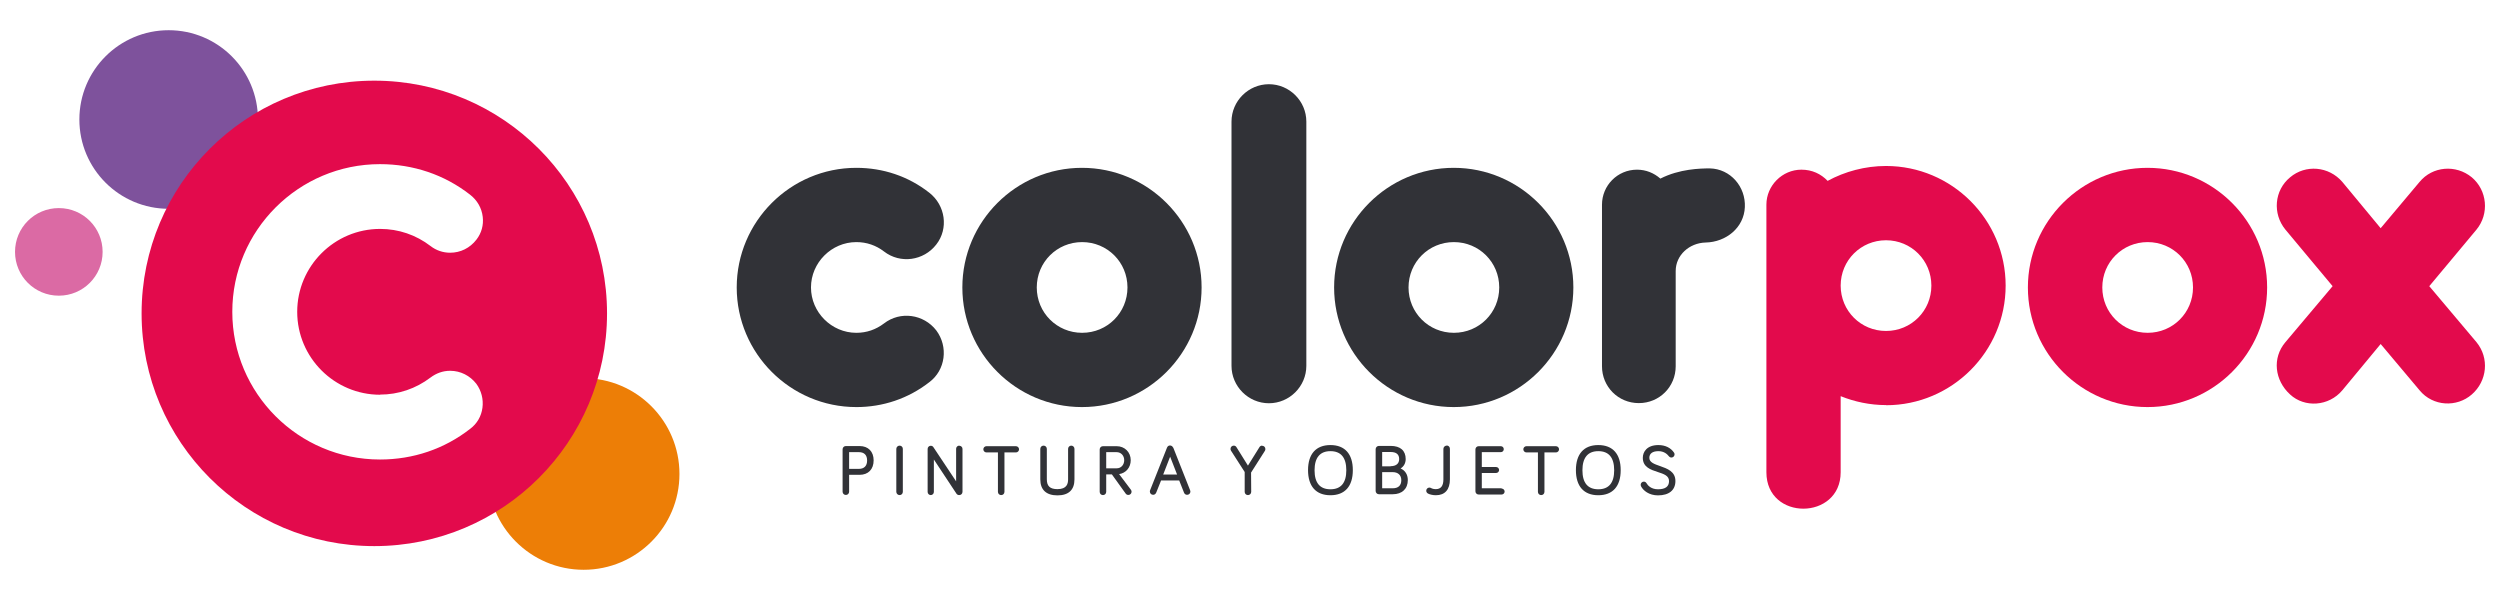 <svg xmlns="http://www.w3.org/2000/svg" xmlns:xlink="http://www.w3.org/1999/xlink" xml:space="preserve" width="176.389mm" height="42.333mm" style="shape-rendering:geometricPrecision; text-rendering:geometricPrecision; image-rendering:optimizeQuality; fill-rule:evenodd; clip-rule:evenodd" viewBox="0 0 17639 4233"> <defs> <style type="text/css"> <![CDATA[ .fil1 {fill:#7E529C} .fil2 {fill:#DB6AA4} .fil3 {fill:#E30A4C} .fil0 {fill:#ED7E06} .fil4 {fill:#313237;fill-rule:nonzero} .fil5 {fill:#E30A4C;fill-rule:nonzero} ]]> </style> </defs> <g id="Capa_x0020_1">  <g id="_728046448"> <path class="fil0" d="M4118 2668c373,0 676,303 676,676 0,373 -303,676 -676,676 -373,0 -676,-303 -676,-676 0,-373 303,-676 676,-676z"></path> <path class="fil1" d="M1190 213c348,0 630,282 630,630 0,348 -282,630 -630,630 -348,0 -630,-282 -630,-630 0,-348 282,-630 630,-630z"></path> <path class="fil2" d="M415 1468c171,0 309,138 309,309 0,171 -138,309 -309,309 -171,0 -309,-138 -309,-309 0,-171 138,-309 309,-309z"></path> <path class="fil3" d="M2641 569c907,0 1642,735 1642,1642 0,907 -735,1642 -1642,1642 -907,0 -1642,-735 -1642,-1642 0,-907 735,-1642 1642,-1642zm40 2215c130,0 253,-42 356,-120 41,-31 88,-48 139,-48 73,0 140,34 185,92 35,48 51,108 43,169 -8,60 -38,112 -86,148 -183,143 -403,217 -637,217 -575,0 -1042,-467 -1042,-1042 0,-575 468,-1042 1042,-1042 234,0 454,74 635,215 51,39 83,95 90,157 7,58 -9,115 -44,160 -46,60 -113,93 -186,93 -50,0 -98,-16 -138,-47 -103,-79 -226,-121 -356,-121 -323,0 -585,263 -585,585 0,323 263,585 585,585z"></path> <path class="fil4" d="M6042 2872c-465,0 -844,-379 -844,-844 0,-465 379,-844 844,-844 188,0 366,59 514,175 115,89 138,254 50,366 -89,115 -254,138 -369,49 -56,-43 -122,-66 -195,-66 -175,0 -320,145 -320,320 0,175 145,320 320,320 73,0 138,-23 195,-66 115,-89 280,-66 369,49 86,115 66,280 -50,366 -148,115 -326,175 -514,175z"></path> <path class="fil4" d="M7315 2028c0,178 142,320 320,320 178,0 320,-142 320,-320 0,-178 -142,-320 -320,-320 -178,0 -320,142 -320,320zm1163 0c0,465 -379,844 -844,844 -465,0 -844,-379 -844,-844 0,-465 379,-844 844,-844 465,0 844,379 844,844z"></path> <path class="fil4" d="M8953 2845c-145,0 -264,-119 -264,-264l0 -1723c0,-145 119,-264 264,-264 145,0 264,119 264,264l0 1723c0,145 -119,264 -264,264z"></path> <path class="fil4" d="M9938 2028c0,178 142,320 320,320 178,0 320,-142 320,-320 0,-178 -142,-320 -320,-320 -178,0 -320,142 -320,320zm1163 0c0,465 -379,844 -844,844 -465,0 -844,-379 -844,-844 0,-465 379,-844 844,-844 465,0 844,379 844,844z"></path> <path class="fil4" d="M12311 1461c-6,145 -132,247 -277,250 -115,3 -211,89 -211,201l0 672c0,145 -115,260 -260,260 -145,0 -260,-115 -260,-260l0 -1140c0,-135 109,-247 247,-247 63,0 119,23 165,63 135,-69 283,-72 349,-72 145,3 254,129 247,274z"></path> <path class="fil5" d="M13307 1695c-178,0 -320,142 -320,320 0,178 142,320 320,320 178,0 320,-142 320,-320 0,-178 -142,-320 -320,-320zm0 1163c-112,0 -221,-23 -320,-63l0 537c0,340 -524,345 -524,0l0 -1888c0,-135 112,-247 247,-247 76,0 138,30 185,79 122,-66 264,-105 412,-105 465,0 844,379 844,844 0,465 -379,844 -844,844z"></path> <path class="fil5" d="M14833 2028c0,178 142,320 320,320 178,0 320,-142 320,-320 0,-178 -142,-320 -320,-320 -178,0 -320,142 -320,320zm1163 0c0,465 -379,844 -844,844 -465,0 -844,-379 -844,-844 0,-465 379,-844 844,-844 465,0 844,379 844,844z"></path> <path class="fil5" d="M17440 2783c-105,92 -274,86 -369,-30l-274 -326 -270 326c-96,115 -267,125 -369,30 -109,-99 -128,-257 -33,-369l333 -395 -333 -399c-92,-112 -79,-277 33,-369 109,-92 273,-79 369,33l270 326 274 -326c92,-112 257,-125 369,-33 109,92 125,257 33,369l-333 399 333 395c92,112 76,274 -33,369z"></path> <path class="fil4" d="M5991 3190l69 0c38,0 58,21 58,59 0,38 -21,59 -58,59l-69 0 0 -118zm74 -43l-97 0c-13,0 -23,10 -23,23l0 299c0,13 10,23 23,23 13,0 23,-10 23,-23l0 -119 74 0c61,0 99,-39 99,-102 0,-62 -38,-101 -99,-101z"></path> <path class="fil4" d="M6347 3144c-12,0 -23,10 -23,23l0 303c0,12 10,23 23,23 13,0 23,-10 23,-23l0 -303c0,-13 -10,-23 -23,-23z"></path> <path class="fil4" d="M6768 3144c-12,0 -22,10 -22,22l0 230 -161 -242c-3,-5 -10,-9 -18,-9 -12,0 -22,10 -22,22l0 304c0,12 10,22 22,22 12,0 22,-10 22,-22l0 -229 160 242c5,6 11,9 19,9 13,0 23,-10 23,-23l0 -303c0,-12 -10,-22 -22,-22z"></path> <path class="fil4" d="M7167 3148l-207 0c-12,0 -22,10 -22,22 0,12 10,22 22,22l81 0 0 278c0,13 10,23 23,23 13,0 23,-10 23,-23l0 -278 81 0c12,0 22,-10 22,-22 0,-12 -10,-22 -22,-22z"></path> <path class="fil4" d="M7559 3144c-13,0 -23,10 -23,23l0 215c0,30 -8,69 -75,69 -52,0 -75,-21 -75,-69l0 -215c0,-13 -10,-23 -23,-23 -13,0 -23,10 -23,23l0 215c0,74 42,113 121,113 79,0 120,-39 120,-113l0 -215c0,-13 -10,-23 -23,-23z"></path> <path class="fil4" d="M7804 3190l74 0c31,0 54,24 54,57 0,32 -22,57 -52,57l-75 0 0 -114zm92 155c48,-7 82,-47 82,-98 0,-57 -43,-99 -99,-99l-97 0c-13,0 -23,10 -23,23l0 299c0,13 10,23 23,23 13,0 23,-10 23,-23l0 -123 40 0 97 135c5,7 12,10 19,10 13,0 23,-10 23,-23 0,-5 -2,-10 -5,-14l-83 -110z"></path> <path class="fil4" d="M8207 3348l49 -126 49 126 -98 0zm70 -190c-4,-9 -12,-15 -22,-15 -7,0 -16,3 -21,15l-119 300c-2,3 -2,8 -2,10 0,13 10,23 23,23 10,0 18,-6 22,-16l34 -85 128 0 34 86c4,10 12,15 22,15 13,0 23,-10 23,-23 0,-2 -1,-6 -2,-9l-119 -301z"></path> <path class="fil4" d="M8905 3144c-8,0 -15,4 -19,11l-81 130 -81 -130c-4,-7 -11,-11 -19,-11 -13,0 -23,10 -23,23 0,4 1,8 3,12l97 151 0 140c0,13 10,23 23,23 13,0 23,-10 23,-23l-1 -136 98 -154c2,-4 3,-8 3,-12 0,-13 -10,-23 -23,-23z"></path> <path class="fil4" d="M9387 3452c-74,0 -112,-45 -112,-134 0,-89 38,-135 112,-135 74,0 112,45 112,135 0,89 -38,134 -112,134zm0 -312c-102,0 -158,63 -158,177 0,114 56,177 158,177 102,0 158,-63 158,-177 0,-114 -56,-177 -158,-177z"></path> <path class="fil4" d="M9752 3331l74 0c38,0 61,21 61,57 0,37 -21,57 -61,57l-74 0 0 -114zm60 -41l-60 0 0 -101 60 0c40,0 60,17 60,50 0,32 -22,50 -60,50zm70 15c22,-13 36,-37 36,-66 0,-60 -38,-93 -106,-93l-83 0c-12,0 -23,10 -23,23l0 295c0,12 10,23 23,23l98 0c65,0 106,-38 106,-100 0,-39 -19,-68 -51,-82z"></path> <path class="fil4" d="M10207 3144c-12,0 -23,10 -23,23l0 216c0,45 -18,68 -53,68 -14,0 -23,-2 -35,-8 -3,-2 -6,-3 -11,-3 -12,0 -22,10 -22,22 0,8 4,15 12,20 13,7 35,12 56,12 64,0 99,-40 99,-112l0 -216c0,-13 -10,-23 -23,-23z"></path> <path class="fil4" d="M10594 3445l-139 0 0 -108 101 0c12,0 21,-10 21,-21 0,-12 -10,-21 -21,-21l-101 0 0 -105 134 0c12,0 21,-9 21,-21 0,-12 -9,-21 -21,-21l-156 0c-13,0 -23,10 -23,23l0 295c0,13 10,23 23,23l162 0c12,0 21,-10 21,-21 0,-12 -10,-21 -21,-21z"></path> <path class="fil4" d="M10977 3148l-207 0c-12,0 -22,10 -22,22 0,12 10,22 22,22l81 0 0 278c0,13 10,23 23,23 13,0 23,-10 23,-23l0 -278 81 0c12,0 22,-10 22,-22 0,-12 -10,-22 -22,-22z"></path> <path class="fil4" d="M11277 3452c-74,0 -112,-45 -112,-134 0,-89 38,-135 112,-135 74,0 112,45 112,135 0,89 -38,134 -112,134zm0 -312c-102,0 -158,63 -158,177 0,114 56,177 158,177 102,0 158,-63 158,-177 0,-114 -56,-177 -158,-177z"></path> <path class="fil4" d="M11712 3288c-40,-14 -75,-26 -75,-58 0,-30 23,-47 64,-47 40,0 62,21 74,36 5,6 11,9 18,9 12,0 22,-10 22,-22 0,-5 -1,-9 -4,-13 -23,-34 -62,-53 -110,-53 -81,0 -110,48 -110,90 0,66 56,84 105,100 43,14 80,26 80,64 0,39 -26,58 -78,58 -48,0 -72,-27 -81,-43 -4,-7 -11,-11 -19,-11 -12,0 -22,10 -22,22 0,4 1,7 3,12 15,29 56,63 119,63 78,0 123,-37 123,-101 0,-68 -58,-88 -109,-106z"></path> </g> </g> </svg>